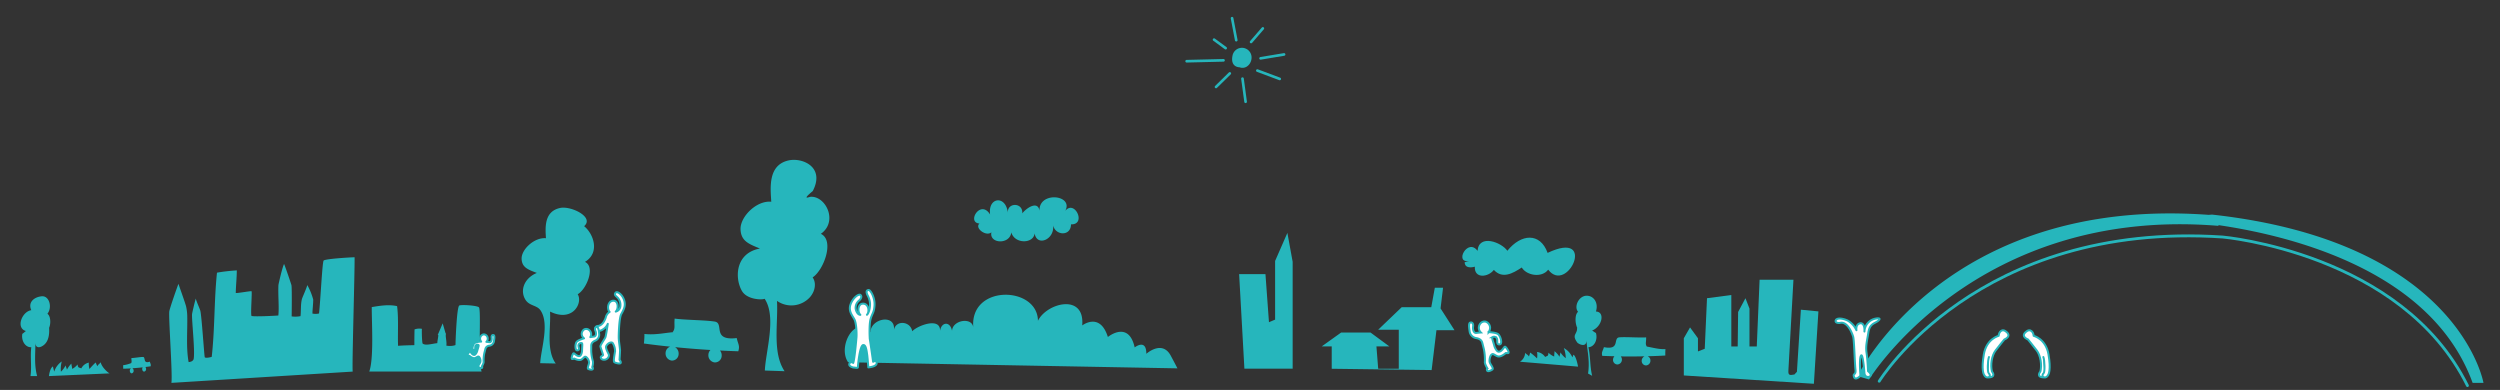 <svg xmlns="http://www.w3.org/2000/svg" width="1090" height="170" viewBox="0 0 1090 170"><rect x="0" y="0" width="1090" height="170" fill="#333333" stroke="none"/><defs><style>.cls-1{fill:#26b6bc;}.cls-2,.cls-4,.cls-6,.cls-7{fill:#fff;}.cls-3,.cls-5,.cls-8,.cls-9{fill:none;}.cls-3,.cls-4,.cls-5,.cls-6,.cls-7,.cls-8{stroke:#26b6bc;}.cls-3,.cls-4,.cls-6,.cls-8{stroke-linecap:round;}.cls-3,.cls-4,.cls-6,.cls-7,.cls-8{stroke-linejoin:round;}.cls-3,.cls-5,.cls-6,.cls-7{stroke-width:0.874px;}.cls-4{stroke-width:1.159px;}.cls-5{stroke-miterlimit:10;}.cls-8{stroke-width:1.242px;}</style></defs><title>hd-img-archivements</title><g id="レイヤー_2" data-name="レイヤー 2"><g id="layout"><path class="cls-1" d="M208.862,134.068c-.494-.917-8.287-1.366-8.7-.8-1.038,1.417-1.54,15-1.568,17.183a7.677,7.677,0,0,1-4,.232c.274-1.423-.3-3.258-.241-4.779l.086,0-.063-.223c.011-.118.014-.238.033-.35-.045-.014-.1-.021-.145-.033l-1.248-4.317-1.933,4.538a.312.312,0,0,1-.034.011.375.375,0,0,0,.006.06l-.19.438.231-.008c.021,1.183-.5,2.864-.4,3.587-2.3.251-5.151,1.194-6.412.192-.291-.231-.446-5.725-.323-6.424a6,6,0,0,0-3.222.257c-.057,2.248-.083,4.593-.075,6.853-2.237.062-4.787.1-7.11.286-.2-5.666.278-11.84-.417-17.29-3.608-.826-7.455-.179-11.048.407-.048,6.732.972,22.371-1.09,28.114h49C208.343,157.891,209.833,135.875,208.862,134.068Zm102.792,6.146c-4.01-.673-12.955-.677-17.5-1.308-.323,3.109.407,4.206-.856,5.871l.271.044c-4.142.367-8.041,1.3-12.6.787a33.137,33.137,0,0,1-.233,4.163c3.758.513,7.593.967,11.465,1.373a3,3,0,0,0-2,2.733,3.08,3.08,0,0,0,2.66,3.334,2.891,2.891,0,0,0,3.021-2.86,3.214,3.214,0,0,0-1.563-2.993c5.105.507,10.27.919,15.437,1.233a3.17,3.17,0,0,0-.9,2.059,3.118,3.118,0,0,0,2.71,3.366,2.939,2.939,0,0,0,3.086-2.885,3.32,3.32,0,0,0-.743-2.31c2.668.135,5.333.251,7.98.333.792-2.488-.137-3.157-.671-5.759C310.155,148.71,315.931,140.928,311.655,140.213Zm-56.975-41.6c4.583-3.97-5.74-8.928-10.411-7.953-7.237,1.513-6.478,8.865-6.236,13.205-5.047-.467-10.738,4.9-10.61,8.958.127,3.86,2.925,4.755,6.641,6.175-5.47,2.236-7.5,7.6-4.978,11.669,1.705,2.749,4.946,2.35,6.5,4.54,4.138,5.821.261,16.937-.053,23.14l6.763.141c-4.242-5.951-2.074-15.359-2.475-22.641,10,4.864,14.388-3.865,12.051-7.567,3.8-2.07,7.871-11.9,3.173-14.1C261.61,110.251,258.926,102.08,254.68,98.609ZM21.415,142.931c.831-1.928.669-5.172-.75-6.121,2.213-2.71.9-7.927-2.453-7.628-3.249.289-6.147,2.542-4.572,6.065-4.033.53-6.918,7.819-2.319,9.084-.384.172-1.09.967-1.59,1.21-.545,3.18,1.439,6.035,3.916,5.838-.528,4.338.252,8.248-.349,12.574l2.89.024c-1.317-4.989-.776-9.124-.742-14.651-.046,2.849,2.323,2.339,3.922.885C21.2,148.548,21.586,145.761,21.415,142.931ZM427.067,97.458c-2.31,1.907,2.931,5.892,5.182,3.807-1.063,5.036,8.074,5.53,8.681.036,1.47,5.257,9.8,4.973,10.156.434,1.011,6.048,8.894,2.637,8.051-3.524,1.036,4.6,7.771,4.9,7.819-.391,6.886.207,1.59-10.967-2.5-5.883,3.886-7.28-12.581-8.734-11.148.811-.235-5.729-5.514-2.329-7.6.271.405-4.773-6.566-4.905-6.3-.255-.829-7.786-8.757-6.872-7.721.762C427.482,86.711,421.307,97.1,427.067,97.458Zm-364.7,58.18c-1.169-.026-3.747.456-5.082.474,0,1.135.25,1.491-.066,2.158l.081,0a14.742,14.742,0,0,1-3.634.975,14.352,14.352,0,0,1,.057,1.516c1.12-.024,2.258-.077,3.4-.146a1.2,1.2,0,0,0-.525,1.1c.024.621.417,1.094.875,1.052a1.075,1.075,0,0,0,.788-1.2,1.107,1.107,0,0,0-.575-1c1.5-.1,3.017-.233,4.525-.406a1.4,1.4,0,0,0-.2.792c.024.625.418,1.1.882,1.06a1.081,1.081,0,0,0,.8-1.207,1.275,1.275,0,0,0-.294-.791c.77-.1,1.541-.2,2.3-.314.148-.932-.137-1.122-.373-2.021C62.2,158.763,63.614,155.665,62.365,155.638ZM43.92,157.917c-.465.743-1.055.856-1.488,1.765a15.773,15.773,0,0,1-.712-1.646,28.049,28.049,0,0,0-2.711,2.857,8.6,8.6,0,0,1-.286-2.792,4.829,4.829,0,0,0-3.288,2.531c-1.045-.557-1.316.029-1.631-1.725a6.935,6.935,0,0,1-2.337,1.94c0-.737-.352-1.662-.334-2.331a10.111,10.111,0,0,0-1.953,2.7c-.066-.6-.538-1.45-.579-1.912a9.77,9.77,0,0,1-2.043,2.764,12.566,12.566,0,0,1,.374-4.478,8.555,8.555,0,0,0-3.285,4.417c-.1-.27-.456-1.758-.574-2.232-.99.509-1.59,2.747-1.726,4.2l26.429-1.18C46.5,162.118,44.128,159.622,43.92,157.917ZM154.6,112.168c-1.891.019-13.074.7-13.511,1.466-.592,1.043-1.358,17.241-1.986,23.038a6.479,6.479,0,0,1-2.879.038c.018-1.791.329-3.985.339-6.076a26.358,26.358,0,0,0-2.607-6.378c.027.669-2.139,5.456-2.29,6.037-.635,2.392-.366,5.123-.638,7.55a11.858,11.858,0,0,1-3.868.111c.041-1.2.153-12.519-.084-13.583-.163-.719-2.816-8.439-3.213-9.264-.633.913-2.449,8.712-2.473,9.254-.2,4.574.361,9.465-.034,13.2-2.206.144-9.547.549-11.636.226-.6-.093.288-10.536-.051-10.8-.274-.207-6.111.906-6.873.758.054-3.26.437-6.612.449-9.853a77.912,77.912,0,0,0-8.641.99c-1.266,12.205-.918,24.519-2.291,36.7-.673.253-2.724.637-3.035.179-.211-.311-1.361-18.206-1.946-20.328-.25-.909-1.823-4.268-1.953-5.266-.247.533-1.592,6.213-1.64,6.792-.2,2.38,1.348,16.017.706,19.5-.217,1.179-1.883,1.434-2.206,1.386-1.161-6.247-.45-13.707-.6-20.18a21.761,21.761,0,0,0-.455-3.868c-.282-1.371-3.337-9.779-3.371-10.042-.113.124-3.891,10.776-4.015,12.089-.312,3.321,1.469,27.265.946,31.087l79.046-4.919C153.4,160.552,154.706,118.631,154.6,112.168Zm541.219,23.653c1.2-3.667-.839-6.929-4.1-6.882-3.33.048-5.612,4.7-3.682,7.01-1.444,1.164-1.355,4.924-.348,7.051l-.08.02c.1,2.906-2.545,2.817.194,6.467,1.74,1.281,4.149,1.544,3.81-1.285.6,5.494,1.567,9.552.771,14.65l1.8,1c-1.043-4.242-.671-8.211-1.643-12.472,2.484-.059,4.164-3.1,3.293-6.21-.523-.19-1.307-.908-1.707-1.04C698.575,142.4,699.887,135.933,695.821,135.822Zm21.993,15.242.183-.015c-.754-1.171-.213-1.863-.27-3.945-3.052.187-9-.267-11.694-.025-2.877.257.563,5.723-6.719,4.284-.487,1.7-1.139,2.1-.74,3.793,1.766.081,3.549.13,5.331.177a2.21,2.21,0,0,0-.623,1.507,1.958,1.958,0,0,0,1.9,2.074,2.077,2.077,0,0,0,1.973-2.1,2.108,2.108,0,0,0-.5-1.422c3.468.056,6.932.038,10.369-.039a2.134,2.134,0,0,0-1.234,1.925,1.927,1.927,0,0,0,1.861,2.054,2.052,2.052,0,0,0,1.938-2.08,1.993,1.993,0,0,0-1.207-1.924c2.6-.072,5.177-.172,7.705-.321a22.143,22.143,0,0,1,.058-2.778C723.09,152.337,720.547,151.52,717.813,151.064ZM353.252,85.817c-.846.223-3.648,1.409,1.12-2.529,5.445-10.5-4.538-14.659-10.509-13.354-9.191,2.008-7.929,12.171-7.59,18.03-6.409-.661-13.587,6.542-13.4,12.013.184,5.207,3.738,6.436,8.462,8.386-10.835,1.96-11.062,13-7.838,18.514,2.18,3.729,8.587,3.973,9.883,3.391,5.3,7.917.452,22.9.092,31.284l8.6.29c-5.439-8.114-2.747-20.81-3.307-30.663A10.935,10.935,0,0,0,353.21,129.5c2.423-2.864,2.647-6.4,1.1-8.562,4.792-3.089,9.684-16.146,3.575-18.983C365.623,96.5,359.908,85.175,353.252,85.817Zm332.736,68.839a6.41,6.41,0,0,1-.436,1.146,8.558,8.558,0,0,0-3.723-4.055,12.582,12.582,0,0,1,.833,4.416,9.765,9.765,0,0,1-2.317-2.539c.007.464-.374,1.36-.378,1.961a10.119,10.119,0,0,0-2.221-2.486c.086.663-.171,1.62-.092,2.353a6.937,6.937,0,0,1-2.525-1.689c-.132,1.777-.462,1.222-1.444,1.884a4.827,4.827,0,0,0-3.531-2.178,8.6,8.6,0,0,1,0,2.806,27.951,27.951,0,0,0-2.991-2.562,15.667,15.667,0,0,1-.539,1.71c-.524-.86-1.123-.911-1.662-1.6a4.854,4.854,0,0,1-2.252,3.886l25.331,2.141C687.758,158.417,687.025,155.06,685.989,154.656Zm-56.821-29.19h-3.59l-1.539,8.463H611.15l-10.258,9.825h8.976v17.024h-8.976l-.77-9.745h5.642l-8.207-6.048H584.734l-8.463,6.048h4.36v9.745l43.56.566,2.1-17.382h7.876l-6.081-9.493ZM499.8,154.26c.025-6.81-5.082-2.788-5.082-2.788-2.671-11.959-11.683-4.544-11.683-4.544-3.468-11.059-11.188-5.029-11.188-5.029,1.225-14.224-15.563-9.776-19.3-2.037-.187-15.232-29.782-15.971-28.195,2.918-.455-4.646-9.038-3.277-9.264,1.454-.82-4.3-4.68-3.917-5.231.067.318-6.112-9.671-2.488-12.133.137-.741-4.532-7.335-5.01-8-.4,1.056-7.346-10.09-5.352-10.225.872-6.476-7.984-14.522,5.994-9.725,13.042L513.325,160.6s.964,1.662-2.835-5.462S499.8,154.26,499.8,154.26Zm56.146-40.48v25.571l-2.678,1.132-1.53-20.965H540.261l2.295,41.214H563.6v-46.57l-2.3-12.624ZM964.46,93.565l-1.5.111c-114.877-8.37-153.06,70.313-153.06,70.313l5.01,1.469s46.384-75.658,152.2-67l.255-.287c33.216,4.9,93.133,20.364,110.7,68.765h4.733S1072.021,105.4,964.46,93.565Z"/><path class="cls-1" d="M640.606,113.774c-6.8,1.2-.658-10.283,3.593-4.393.588-7.533,10.517-3.722,13-.041,6.012-7.484,14.318-8.06,17.558.917,21.843-10.34,8.671,18.323.251,7.321-2.813,3.719-9.43,2.549-11.525-.949-3.974,2.632-8.441,5.093-12.162,1.046-2.456,3.247-8.6,3.937-8.295-1.4-2.125.586-4.43.416-4.44-1.947"/><path class="cls-2" d="M272.235,131.282c-.725-2.793-3.079-4.472-3.8-3.7-.931.994.335,1.569,1.056,2.419a4.815,4.815,0,0,1,1,3.454,2.647,2.647,0,0,1-2.014,2.4h-.006a2.3,2.3,0,0,0,.448-.607c.777-1.6.3-3.94-1.156-4.111-1.977-.233-2.915,1.853-2.556,3.685a2.273,2.273,0,0,0,.588,1.17,3.849,3.849,0,0,0-1.673,2.369c-.249.875-1.416,3.745-3.582,3.766a1.08,1.08,0,0,0-.99,1.187c.09,1.079,1.86,1.457,3.539.162a4.731,4.731,0,0,0,1.9-2.274s-.722,5.02-1.022,5.808-2.286,3.457-2.191,4.046,1.16,3.427,1.157,3.723-.987.5-.99.988.388,1.176,1.667,1.069,2.176-1.488,1.791-2.369-1.524-2.753-1.064-3.627c.68-1.284,2.182-1.884,2.769-1.3a6.469,6.469,0,0,1,1.062,3.629c-.205,1.377-.815,4.332-.325,4.722s2.462.869,2.761.375-.484-1.374-.484-1.374.219-3.443.223-4.133-.47-3.537-.56-5.012.155-9.047,1.055-10.731S272.846,133.635,272.235,131.282Z"/><path class="cls-3" d="M272.235,131.282c-.725-2.793-3.079-4.472-3.8-3.7-.931.994.335,1.569,1.056,2.419a4.815,4.815,0,0,1,1,3.454,2.647,2.647,0,0,1-2.014,2.4h-.006a2.3,2.3,0,0,0,.448-.607c.777-1.6.3-3.94-1.156-4.111-1.977-.233-2.915,1.853-2.556,3.685a2.273,2.273,0,0,0,.588,1.17,3.849,3.849,0,0,0-1.673,2.369c-.249.875-1.416,3.745-3.582,3.766a1.08,1.08,0,0,0-.99,1.187c.09,1.079,1.86,1.457,3.539.162a4.731,4.731,0,0,0,1.9-2.274s-.722,5.02-1.022,5.808-2.286,3.457-2.191,4.046,1.16,3.427,1.157,3.723-.987.5-.99.988.388,1.176,1.667,1.069,2.176-1.488,1.791-2.369-1.524-2.753-1.064-3.627c.68-1.284,2.182-1.884,2.769-1.3a6.469,6.469,0,0,1,1.062,3.629c-.205,1.377-.815,4.332-.325,4.722s2.462.869,2.761.375-.484-1.374-.484-1.374.219-3.443.223-4.133-.47-3.537-.56-5.012.155-9.047,1.055-10.731S272.846,133.635,272.235,131.282Z"/><path class="cls-2" d="M380.679,157.741s-.976-7.14-1.468-10.055c0,0-.362-6.138.383-8.667s1.47-2.641,1.7-5.868-1.716-6.839-2.634-6.712c-.828.115-1.247.726-.228,2.625a8.605,8.605,0,0,1,.9,3.311c.072,2.055-.587,4.244-1.343,4.867a2.418,2.418,0,0,0,.553-1.116c.408-1.888-.545-4-2.621-3.7-1.525.216-2.059,2.62-1.269,4.238a2.207,2.207,0,0,0,.457.61h-.006c-1.134-.086-1.846-1.484-2.041-2.688a4.117,4.117,0,0,1,1.37-3.442c.83-.616,1.564-1.836.744-2.528s-3.417,1.362-4.369,4.193.788,4.714,1.7,6.412,1.034,6.324.919,7.833c0,0-.8,9.664-1.432,11.177,0,0-1.126-.893-1.65.318s1.737,1.692,1.737,1.692c.722-.006,1.957.384,1.959-.119s.8-9.664,2.352-9.681c1.135-.113,1.427,2.3,1.72,4.411.183,1.326.473,5.329.473,5.329s3.623-.234,3.636-1.847S380.679,157.741,380.679,157.741Z"/><path class="cls-3" d="M380.679,157.741s-.976-7.14-1.468-10.055c0,0-.362-6.138.383-8.667s1.47-2.641,1.7-5.868-1.716-6.839-2.634-6.712c-.828.115-1.247.726-.228,2.625a8.605,8.605,0,0,1,.9,3.311c.072,2.055-.587,4.244-1.343,4.867a2.418,2.418,0,0,0,.553-1.116c.408-1.888-.545-4-2.621-3.7-1.525.216-2.059,2.62-1.269,4.238a2.207,2.207,0,0,0,.457.61h-.006c-1.134-.086-1.846-1.484-2.041-2.688a4.117,4.117,0,0,1,1.37-3.442c.83-.616,1.564-1.836.744-2.528s-3.417,1.362-4.369,4.193.788,4.714,1.7,6.412,1.034,6.324.919,7.833c0,0-.8,9.664-1.432,11.177,0,0-1.126-.893-1.65.318s1.737,1.692,1.737,1.692c.722-.006,1.957.384,1.959-.119s.8-9.664,2.352-9.681c1.135-.113,1.427,2.3,1.72,4.411.183,1.326.473,5.329.473,5.329s3.623-.234,3.636-1.847S380.679,157.741,380.679,157.741Z"/><path class="cls-2" d="M261.247,145.646c-.092-.686-.176-2.944-.964-3.034s-1.086.7-.7,1.578.478,2.45-.6,2.556c-.389.039-.993.13-1.607.231a2.359,2.359,0,0,0-.769-3.273,1.922,1.922,0,0,0-2.011-.015,2.425,2.425,0,0,0-.941,2.293,2.647,2.647,0,0,0,.979,1.536c-.9.273-2.708.889-3.221,1.549-.691.887-.765,3.77.291,3.687,1.343-.1.444-1.432.5-2.144a1.147,1.147,0,0,1,1.476-.99c.367.059.108,1.9.1,3.181,0,.788-.381,2.265-1.039,2.429-1.254.313-2.341-1.451-2.733-1.156s-1.191,2.652-.408,2.451l.785-.2s2.148,1.16,3.23.37,1.186-1.381,1.87-1.091a3.353,3.353,0,0,1,1.359,2.344c.1.783-1,2.653-.311,2.943s1.86.48,1.964-.109-.291-.685-.291-.685a5.79,5.79,0,0,0,.311-2.551,18.089,18.089,0,0,1-.756-4.592s.009-1.569.013-2.257.3-1.586,1.783-2.189A2.841,2.841,0,0,0,261.247,145.646Z"/><path class="cls-3" d="M261.247,145.646c-.092-.686-.176-2.944-.964-3.034s-1.086.7-.7,1.578.478,2.45-.6,2.556c-.389.039-.993.13-1.607.231a2.359,2.359,0,0,0-.769-3.273,1.922,1.922,0,0,0-2.011-.015,2.425,2.425,0,0,0-.941,2.293,2.647,2.647,0,0,0,.979,1.536c-.9.273-2.708.889-3.221,1.549-.691.887-.765,3.77.291,3.687,1.343-.1.444-1.432.5-2.144a1.147,1.147,0,0,1,1.476-.99c.367.059.108,1.9.1,3.181,0,.788-.381,2.265-1.039,2.429-1.254.313-2.341-1.451-2.733-1.156s-1.191,2.652-.408,2.451l.785-.2s2.148,1.16,3.23.37,1.186-1.381,1.87-1.091a3.353,3.353,0,0,1,1.359,2.344c.1.783-1,2.653-.311,2.943s1.86.48,1.964-.109-.291-.685-.291-.685a5.79,5.79,0,0,0,.311-2.551,18.089,18.089,0,0,1-.756-4.592s.009-1.569.013-2.257.3-1.586,1.783-2.189A2.841,2.841,0,0,0,261.247,145.646Z"/><path class="cls-2" d="M215.219,146.128c-.6-.227-.993.344-.864,1.125s-.11,2.052-.986,1.926c-.314-.045-.809-.09-1.312-.13a1.956,1.956,0,0,0,.043-2.768,1.54,1.54,0,0,0-1.583-.407,2,2,0,0,0-1.2,1.65,2.182,2.182,0,0,0,.467,1.42,6.756,6.756,0,0,0-2.849.606c-.721.575-1.351,2.865-.5,3.007,1.079.178.634-1.06.822-1.617a.932.932,0,0,1,1.359-.5c.278.119-.289,1.537-.55,2.563-.161.632-.749,1.738-1.3,1.74-1.049.005-1.559-1.62-1.927-1.459s-1.467,1.886-.807,1.88l.658-.008s1.464,1.349,2.475.929,1.21-.871,1.693-.507a2.779,2.779,0,0,1,.605,2.14c-.081.645-1.311,1.925-.83,2.29s1.374.746,1.569.3-.092-.6-.092-.6.845-1.375.75-1.98a14.908,14.908,0,0,1,.315-3.815s.317-1.252.457-1.8a1.933,1.933,0,0,1,1.84-1.4,2.34,2.34,0,0,0,1.9-1.956C215.438,148.178,215.821,146.355,215.219,146.128Z"/><path class="cls-3" d="M215.219,146.128c-.6-.227-.993.344-.864,1.125s-.11,2.052-.986,1.926c-.314-.045-.809-.09-1.312-.13a1.956,1.956,0,0,0,.043-2.768,1.54,1.54,0,0,0-1.583-.407,2,2,0,0,0-1.2,1.65,2.182,2.182,0,0,0,.467,1.42,6.756,6.756,0,0,0-2.849.606c-.721.575-1.351,2.865-.5,3.007,1.079.178.634-1.06.822-1.617a.932.932,0,0,1,1.359-.5c.278.119-.289,1.537-.55,2.563-.161.632-.749,1.738-1.3,1.74-1.049.005-1.559-1.62-1.927-1.459s-1.467,1.886-.807,1.88l.658-.008s1.464,1.349,2.475.929,1.21-.871,1.693-.507a2.779,2.779,0,0,1,.605,2.14c-.081.645-1.311,1.925-.83,2.29s1.374.746,1.569.3-.092-.6-.092-.6.845-1.375.75-1.98a14.908,14.908,0,0,1,.315-3.815s.317-1.252.457-1.8a1.933,1.933,0,0,1,1.84-1.4,2.34,2.34,0,0,0,1.9-1.956C215.438,148.178,215.821,146.355,215.219,146.128Z"/><path class="cls-1" d="M540.423,29.33s-4.188.1-3.009-5.262A4.189,4.189,0,0,1,545.1,22.91C546.962,26.021,544.145,30.7,540.423,29.33Z"/><line class="cls-4" x1="541.722" y1="34.287" x2="543.077" y2="44.364"/><line class="cls-4" x1="536.189" y1="32.006" x2="530.186" y2="37.902"/><line class="cls-4" x1="533.442" y1="26.305" x2="517.382" y2="26.69"/><line class="cls-4" x1="534.38" y1="20.995" x2="529.327" y2="17.283"/><line class="cls-4" x1="539.003" y1="17.512" x2="537.184" y2="7.938"/><line class="cls-4" x1="545.475" y1="18.307" x2="550.592" y2="12.385"/><line class="cls-4" x1="549.621" y1="25.434" x2="559.857" y2="23.738"/><line class="cls-4" x1="548.213" y1="30.77" x2="557.959" y2="34.411"/><path class="cls-2" d="M656.273,151.195c-.543-.236-1.293,2.156-2.838,2.148-.812,0-1.678-1.631-1.915-2.561-.384-1.51-1.219-3.6-.81-3.773a1.372,1.372,0,0,1,2,.741c.277.821-.378,2.644,1.209,2.381,1.253-.209.326-3.58-.735-4.426-.787-.625-3.05-.828-4.178-.892a3.236,3.236,0,0,0,.671-2.091,2.945,2.945,0,0,0-1.762-2.429,2.267,2.267,0,0,0-2.329.6,2.88,2.88,0,0,0,.063,4.074c-.742.058-1.469.125-1.932.192-1.29.187-1.642-1.687-1.451-2.835s-.388-1.99-1.272-1.657-.322,3.017-.232,3.852a3.447,3.447,0,0,0,2.8,2.879c1.892.281,2.5,1.254,2.709,2.063s.673,2.65.673,2.65a21.978,21.978,0,0,1,.463,5.616c-.139.891,1.1,2.915,1.1,2.915s-.428.224-.136.887,1.6.1,2.31-.437-1.1-2.421-1.221-3.37.183-2.613.891-3.15,1,.125,2.493.745,3.643-1.367,3.643-1.367l.968.011C658.433,153.971,656.818,151.431,656.273,151.195Z"/><path class="cls-5" d="M656.273,151.195c-.543-.236-1.293,2.156-2.838,2.148-.812,0-1.678-1.631-1.915-2.561-.384-1.51-1.219-3.6-.81-3.773a1.372,1.372,0,0,1,2,.741c.277.821-.378,2.644,1.209,2.381,1.253-.209.326-3.58-.735-4.426-.787-.625-3.05-.828-4.178-.892a3.236,3.236,0,0,0,.671-2.091,2.945,2.945,0,0,0-1.762-2.429,2.267,2.267,0,0,0-2.329.6,2.88,2.88,0,0,0,.063,4.074c-.742.058-1.469.125-1.932.192-1.29.187-1.642-1.687-1.451-2.835s-.388-1.99-1.272-1.657-.322,3.017-.232,3.852a3.447,3.447,0,0,0,2.8,2.879c1.892.281,2.5,1.254,2.709,2.063s.673,2.65.673,2.65a21.978,21.978,0,0,1,.463,5.616c-.139.891,1.1,2.915,1.1,2.915s-.428.224-.136.887,1.6.1,2.31-.437-1.1-2.421-1.221-3.37.183-2.613.891-3.15,1,.125,2.493.745,3.643-1.367,3.643-1.367l.968.011C658.433,153.971,656.818,151.431,656.273,151.195Z"/><path class="cls-6" d="M890.9,155.663c.589,1.531.707,6.595.118,7.066s-.824,1.649.353,1.826,1.767-1.355,1.767-1.355,1.178-1.884,0-8.715-6.477-8.067-6.477-8.067c0-1.472-1.413-3.592-3.533-1.59s1.06,3.18,1.06,3.18,2.15,2.591,3.843,4.828,2.281,6.313,1.575,9.163c0,0-2.238,2.556,1.767,2.556"/><path class="cls-6" d="M867.192,155.663c-.589,1.531-.707,6.595-.118,7.066s.824,1.649-.353,1.826-1.767-1.355-1.767-1.355-1.178-1.884,0-8.715,6.477-8.067,6.477-8.067c0-1.472,1.413-3.592,3.533-1.59s-1.06,3.18-1.06,3.18-2.15,2.591-3.843,4.828-2.281,6.313-1.575,9.163c0,0,2.238,2.556-1.767,2.556"/><path class="cls-1" d="M734.145,163.7V147.475l2.712-4.725,3.452,4.725v5.75l2.959-1.16.986-22.047,10.6-1.4v22.453h2.782l.187-15.056,3.195-5.995,1.754,4.515v16.536h3.178l1.233-29.11h14.759l-2.208,39.685c-.114,2.042.617,2,2.629,1.636l1.094-1.184h0l1.725-27.069,7.643.74-1.973,31.555"/><path class="cls-7" d="M807.966,146.738s-2.1-7.09-5.915-5.907c0,0-1.972.135-1.709-1.05s2.76-1.181,5.258,0a9.25,9.25,0,0,1,3.812,4.2s-.394-2.235,1.183-2.892,2.457.9,2.3,3.458a5.942,5.942,0,0,1,5-5.658s2.659-.5,1.095.887-3.754,1.126-4.379,5.167-1.251,5.9-.782,9.036.626,7.83.626,7.83,1.564,1.194,1.095,2-2.5.967-2.659-1.223-.782-9.059-1.564-7.423-.156,8.646-.156,8.646-2.19,2.324-2.815.55.938-.589.626-3.214S808.423,148,807.966,146.738Z"/><path class="cls-8" d="M819.334,166.215s42.867-69.97,149.715-62.874c0,0,78.042,6.807,106.754,64.773"/><rect class="cls-9" width="1090" height="170"/></g></g></svg>